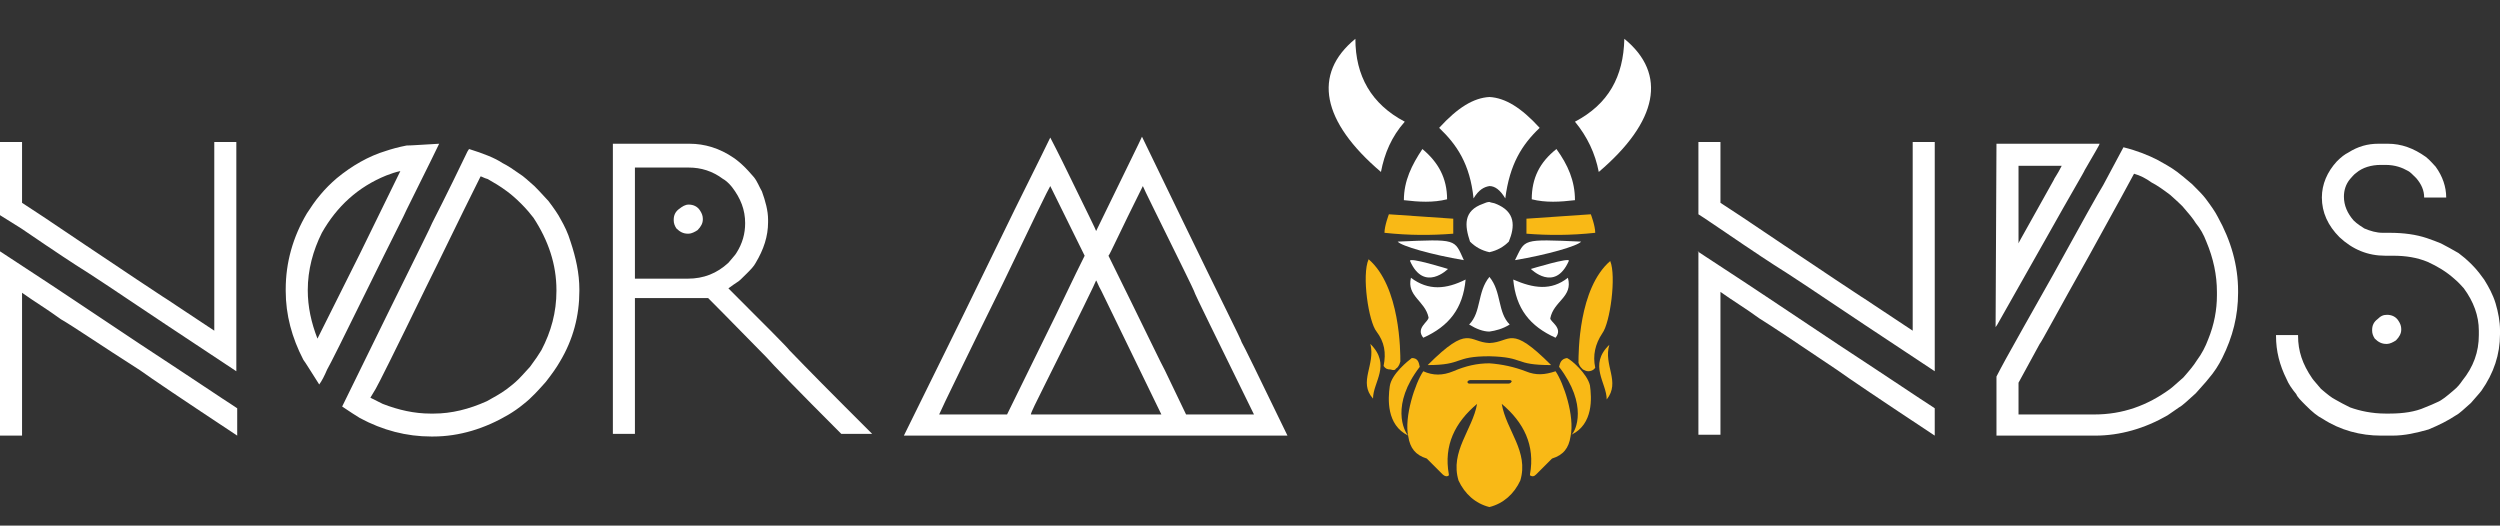 <svg xmlns="http://www.w3.org/2000/svg" xmlns:xlink="http://www.w3.org/1999/xlink" id="Calque_1" x="0px" y="0px" viewBox="0 0 283.5 59.6" style="enable-background:new 0 0 283.5 59.6;" xml:space="preserve"><rect x="0" y="0" width="283.5" height="59.6" fill="#333333" stroke="none"/><style type="text/css">	.st0{fill:#FFFFFF;}	.st1{fill:#F9B916;}</style><g id="Calque_2"></g><g>	<path class="st0" d="M0,16.1h2.5v0V23c0.8,0.5,3.2,2.1,7.2,4.8c4.9,3.3,7.8,5.2,8.7,5.8c0.2,0.1,2.1,1.4,5.9,3.9V16.1l0,0h2.5  c0,0,0,0,0,0v26h0l-8-5.3c-5.8-3.9-9-6-9.5-6.3c-0.5-0.3-2.8-1.8-6.9-4.6C0.8,24.9,0,24.4,0,24.4L0,16.1C0,16.1,0,16.1,0,16.1z   M0,28.5c4.6,3,7.3,4.8,8.2,5.4l7.8,5.2c6.1,4,9.5,6.3,10.3,6.8l0.6,0.4v3.1h0c-6.2-4.1-9.9-6.6-11-7.4C11.2,39,8.3,37,6.9,36.2  c-1.5-1.1-3-2-4.4-3v16.2v0H0c0,0,0,0,0,0V28.5z"></path>	<path class="st0" d="M49.8,16.3c0,0-1.2,2.5-3.7,7.5c-0.1,0.3-1.6,3.2-4.3,8.7c-2.8,5.7-4.4,8.9-4.7,9.4c-0.3,0.7-0.6,1.3-0.9,1.7  c-0.9-1.4-1.5-2.4-1.8-2.8c-1.3-2.5-2-5.1-2-7.8v-0.2c0-3,0.8-5.9,2.4-8.6c0.4-0.6,0.9-1.4,1.6-2.2c0.5-0.6,1.1-1.2,1.8-1.8  c1.7-1.4,3.6-2.5,5.6-3.1c0.6-0.2,1.3-0.4,2.3-0.6C46.7,16.5,47.9,16.4,49.8,16.3z M34.9,32.9L34.9,32.9c0,1.9,0.4,3.7,1.1,5.5  c0.1-0.2,1.7-3.4,4.8-9.6c2.8-5.7,4.3-8.8,4.6-9.4v0c-0.5,0.1-1.1,0.3-1.6,0.5c-3.2,1.3-5.6,3.5-7.3,6.5  C35.5,28.4,34.9,30.6,34.9,32.9z M53.2,16.9c1.6,0.5,2.9,1,3.8,1.6c0.6,0.3,1.2,0.7,1.9,1.2c0.5,0.3,1,0.8,1.7,1.4  c0.8,0.8,1.3,1.4,1.6,1.7c0.6,0.8,1.1,1.5,1.4,2.1c0.4,0.7,0.8,1.5,1.1,2.5c0.6,1.8,1,3.6,1,5.4V33c0,2.8-0.7,5.5-2.2,8  c-0.4,0.7-0.9,1.4-1.6,2.3c-0.8,0.9-1.6,1.8-2.5,2.5c-0.6,0.5-1.2,0.9-1.7,1.2c-2.7,1.6-5.6,2.5-8.6,2.5h-0.2  c-2.8,0-5.5-0.7-8.1-2.1c-0.5-0.3-1.1-0.7-2-1.3v0c0.5-1,2.2-4.5,5.1-10.4c3.4-6.9,5.1-10.3,5.1-10.4c0.2-0.4,1.6-3.1,4-8.1  C53.1,17,53.2,16.9,53.2,16.9z M54.5,20c-2.6,5.2-4.6,9.4-6.2,12.6c-3.5,7.2-5.4,11-5.7,11.5L42,45.1c0.4,0.2,0.8,0.4,1.4,0.7  c1.8,0.7,3.6,1.1,5.4,1.1h0.4c2,0,4-0.5,6-1.4c0.7-0.4,1.5-0.8,2.3-1.4c0.4-0.3,0.9-0.7,1.3-1.1c0.6-0.6,1-1.1,1.3-1.4  c0.6-0.8,1-1.4,1.3-1.9c1.1-2.1,1.7-4.3,1.7-6.7v-0.1c0-2.9-0.9-5.6-2.6-8.2c-0.3-0.4-0.8-1-1.4-1.6c-0.7-0.7-1.2-1.1-1.6-1.4  c-0.8-0.6-1.5-1-2.2-1.4C54.9,20.2,54.6,20,54.5,20z"></path>	<path class="st0" d="M69.5,16.3h8.7c1.7,0,3.4,0.5,5,1.6c0.3,0.2,0.8,0.6,1.3,1.1c0.5,0.5,0.8,0.9,1,1.1c0.4,0.5,0.6,1.1,0.9,1.6  c0.4,1.1,0.7,2.2,0.7,3.2v0.3c0,1.6-0.5,3.1-1.4,4.6c-0.2,0.4-0.6,0.8-1,1.2c-0.6,0.6-0.9,0.9-1.1,1c-0.3,0.2-0.6,0.4-1,0.7  c4.4,4.4,6.7,6.7,6.9,7c0.2,0.2,2.3,2.4,6.3,6.4l3.1,3.1h-3.5c-5-5-7.8-7.9-8.5-8.7c-4.3-4.4-6.5-6.6-6.6-6.7H72v15.4c0,0,0,0,0,0  h-2.5c0,0,0,0,0,0L69.5,16.3C69.5,16.3,69.5,16.3,69.5,16.3z M72,18.8v12.8h6c1.8,0,3.3-0.6,4.6-1.8c0.4-0.5,0.8-0.9,0.9-1.1  c0.7-1.1,1-2.2,1-3.4c0-1.5-0.5-2.8-1.5-4.1c-0.4-0.5-0.8-0.8-1-0.9c-1.2-0.9-2.5-1.3-3.9-1.3H72z"></path>	<path class="st0" d="M119.1,15.6L119.1,15.6c0.1,0.2,0.9,1.7,2.3,4.6c1.9,3.9,2.9,5.9,2.9,6h0l3.9-8c0.8-1.6,1.2-2.5,1.3-2.7h0  l4.6,9.5c4.4,9.1,6.7,13.6,6.7,13.8c0.2,0.3,1.9,3.8,5.2,10.6l0,0h-43.5l0,0c4.3-8.7,6.5-13.2,6.7-13.6c0,0,2-4.1,5.9-12.1  C117.7,18.5,119,15.8,119.1,15.6z M106.5,47h7.7l5.5-11.2c2-4.2,3.1-6.4,3.3-6.8l-3.9-7.9c-0.2,0.3-2,4-5.4,11.1  c-4.2,8.5-6.3,12.9-6.5,13.3L106.5,47z M124.3,31.8c0,0.1-1.9,4-5.7,11.6c-1.1,2.2-1.7,3.4-1.7,3.6h14.8v0L124.9,33  C124.5,32.3,124.4,31.9,124.3,31.8L124.3,31.8z M129.6,21.1c-2.6,5.2-3.8,7.9-3.9,7.9c4.1,8.3,6.2,12.7,6.4,13l2.4,5h7.7  c-4.4-9-6.7-13.6-6.8-14c0,0-0.4-0.9-1.2-2.5C131.3,24.6,129.7,21.4,129.6,21.1z"></path>	<path class="st0" d="M192.6,16.1h2.5v0V23c0.8,0.5,3.2,2.1,7.2,4.8c4.9,3.3,7.8,5.2,8.7,5.8c0.2,0.1,2.1,1.4,5.9,3.9V16.1l0,0h2.5  c0,0,0,0,0,0v26h0l-8-5.3c-5.8-3.9-9-6-9.5-6.3c-0.5-0.3-2.8-1.8-6.9-4.6c-1.6-1.1-2.4-1.6-2.4-1.6L192.6,16.1  C192.5,16.1,192.5,16.1,192.6,16.1z M192.5,28.5c4.6,3,7.3,4.8,8.2,5.4l7.8,5.2c6.1,4,9.5,6.3,10.3,6.8l0.6,0.4v3.1h0  c-6.2-4.1-9.9-6.6-11-7.4c-4.6-3.1-7.6-5.1-8.9-5.9c-1.5-1.1-3-2-4.4-3v16.2v0h-2.5c0,0,0,0,0,0V28.5z"></path>	<path class="st0" d="M226.4,16.3h11.7c0,0.1-0.6,1.1-1.7,3c0,0.1-1.5,2.6-4.3,7.6l-5.6,9.9l-0.2,0.3h0L226.4,16.3  C226.4,16.3,226.4,16.3,226.4,16.3z M240.8,16.7c1.6,0.4,2.8,0.9,3.8,1.4c0.7,0.4,1.5,0.8,2.3,1.4c0.4,0.3,1,0.8,1.7,1.4  c0.7,0.7,1.2,1.2,1.5,1.6c0.6,0.8,1.1,1.5,1.4,2.1c1.5,2.7,2.3,5.5,2.3,8.4v0.2c0,2.6-0.6,5-1.8,7.4c-0.4,0.8-0.9,1.6-1.6,2.4  c-0.3,0.4-0.8,0.9-1.4,1.6c-0.9,0.8-1.5,1.4-1.9,1.6c-0.3,0.2-0.7,0.5-1.3,0.9c-2.6,1.5-5.4,2.3-8.2,2.3h-11.2c0,0,0,0,0,0v-6.7  c0,0,0.6-1.2,1.9-3.5c0,0,1.5-2.7,4.5-8c3.3-6,5.2-9.4,5.7-10.2C240,18.2,240.8,16.7,240.8,16.7L240.8,16.7z M228.9,18.8v8.8  c0-0.1,1.4-2.5,4-7.2c0-0.1,0.4-0.6,0.9-1.6H228.9z M242,19.7c-0.2,0.4-1.9,3.5-5.1,9.3c-3.6,6.4-5.4,9.8-5.6,10l-2.4,4.4v3.6h8.6  c3.2,0,6-1,8.6-2.9c0.4-0.3,0.8-0.7,1.5-1.3c0.7-0.8,1.2-1.4,1.5-1.9c0.6-0.8,1-1.6,1.3-2.4c0.7-1.7,1-3.4,1-5v-0.4  c0-1.9-0.4-3.8-1.2-5.7c-0.3-0.8-0.7-1.5-1.2-2.1c-0.3-0.5-0.8-1.1-1.5-1.9c-0.7-0.7-1.2-1.1-1.4-1.3c-0.8-0.6-1.5-1.1-2.1-1.4  C243.3,20.2,242.7,19.9,242,19.7z"></path>	<path class="st0" d="M269.7,16.3h1.1c1.5,0,2.9,0.5,4.3,1.5c0.5,0.4,0.8,0.8,1.1,1.1c0.8,1.1,1.2,2.3,1.2,3.5v0c0,0,0,0,0,0h-2.5  c0,0,0,0,0,0v0c0-0.8-0.3-1.5-0.9-2.2c-0.4-0.4-0.7-0.7-0.9-0.8c-0.7-0.4-1.5-0.7-2.6-0.7H270c-1.1,0-2.1,0.3-2.8,0.9  c-0.3,0.2-0.5,0.5-0.7,0.7c-0.5,0.6-0.7,1.3-0.7,2c0,1,0.4,1.9,1.1,2.7c0.4,0.4,0.9,0.7,1.2,0.9c0.7,0.3,1.4,0.5,2.1,0.5h0.8  c1.6,0,3,0.2,4.2,0.6c0.6,0.2,1.1,0.4,1.6,0.6c0.6,0.3,1.3,0.7,2,1.1c0.4,0.3,0.9,0.7,1.5,1.3c0.7,0.7,1.1,1.3,1.4,1.7  c0.5,0.8,1,1.7,1.3,2.7c0.3,1,0.5,2.1,0.5,3v0.5c0,2.3-0.7,4.4-2.1,6.4c-0.3,0.4-0.7,0.8-1.2,1.4c-0.8,0.7-1.3,1.2-1.7,1.4  c-0.9,0.6-1.9,1.1-3.1,1.6c-1.4,0.4-2.7,0.7-4.1,0.7h-1.3c-2.3,0-4.6-0.6-6.6-1.9c-0.6-0.3-1.2-0.8-1.9-1.5c-0.6-0.6-1-1-1.1-1.3  c-0.5-0.6-0.9-1.2-1.1-1.7c-0.8-1.6-1.2-3.2-1.2-4.9v-0.1c0,0,0,0,0,0h2.5c0,0,0,0,0,0v0.1c0,1.7,0.5,3.2,1.6,4.8  c0.2,0.3,0.6,0.7,1,1.2c0.7,0.6,1.2,1,1.6,1.2c0.5,0.3,1.1,0.6,1.7,0.9c1.1,0.4,2.5,0.7,4,0.7h0.5c1.5,0,2.9-0.2,4-0.7  c0.5-0.2,1-0.4,1.4-0.6c0.5-0.2,1.1-0.7,1.8-1.3c0.5-0.4,0.8-0.8,1-1.1c1.3-1.6,1.9-3.3,1.9-5.2v-0.5c0-1.7-0.6-3.3-1.7-4.8  c-0.2-0.2-0.5-0.6-1.1-1.1c-0.9-0.8-1.9-1.4-3-1.9c-1.2-0.5-2.5-0.7-3.9-0.7h-0.9c-2,0-3.7-0.7-5.2-2.1c-1.3-1.3-2-2.8-2-4.5  c0-1.5,0.6-2.9,1.7-4.1c0.5-0.5,0.9-0.8,1.3-1C267.4,16.6,268.5,16.3,269.7,16.3z M270.7,35.7c0.5,0,1,0.2,1.3,0.7  c0.2,0.3,0.3,0.6,0.3,0.9v0.1c0,0.4-0.2,0.8-0.6,1.2c-0.3,0.2-0.7,0.4-1,0.4h-0.1c-0.5,0-0.9-0.2-1.3-0.6c-0.2-0.3-0.3-0.6-0.3-0.9  v-0.1c0-0.5,0.2-0.9,0.6-1.2C270,35.8,270.3,35.7,270.7,35.7z"></path></g><g>	<path class="st0" d="M78.1,23.2c0.5,0,1,0.2,1.3,0.7c0.2,0.3,0.3,0.6,0.3,0.9v0.1c0,0.4-0.2,0.8-0.6,1.2c-0.3,0.2-0.7,0.4-1,0.4  h-0.1c-0.5,0-0.9-0.2-1.3-0.6c-0.2-0.3-0.3-0.6-0.3-0.9v-0.1c0-0.5,0.2-0.9,0.6-1.2C77.4,23.4,77.7,23.2,78.1,23.2z"></path></g><g>	<path class="st0" d="M166.6,36.8c0.8,0.5,1.6,0.8,2.3,0.8c0.7-0.1,1.5-0.3,2.3-0.8c-1.4-1.4-0.9-3.7-2.3-5.4  C167.5,33.1,168,35.4,166.6,36.8z"></path>	<path class="st0" d="M169.6,23.1c-0.2-0.1-0.5-0.1-0.7-0.2c-0.2,0-0.5,0.1-0.7,0.2c-2.3,0.8-2.1,2.5-1.5,4.3c0.6,0.6,1.3,1,2.2,1.2  c0.9-0.2,1.6-0.6,2.2-1.2C171.8,25.7,171.9,24,169.6,23.1z"></path>	<path class="st1" d="M180.4,24.3l-7.3,0.5c0,0,0,1.1,0,1.7c2.5,0.2,5,0.2,7.8-0.1C180.9,25.6,180.4,24.3,180.4,24.3z"></path>	<path class="st1" d="M175.9,41.4c-4.7-4.7-4.5-2.6-7-2.5c-2.4-0.1-2.3-2.2-7,2.5c4.1,0,2.9-1,7-1C173,40.5,171.6,41.4,175.9,41.4z"></path>	<path class="st0" d="M173.6,30.5c0,0,2.7,2.7,4.3-0.9C178.2,29.1,173.6,30.5,173.6,30.5z"></path>	<path class="st0" d="M171.8,29.5c3.6-0.6,7.1-1.6,7.5-2.1C172.5,27.1,173,27.1,171.8,29.5z"></path>	<path class="st0" d="M164.2,30.5c0,0-4.5-1.4-4.3-0.9C161.5,33.2,164.2,30.5,164.2,30.5z"></path>	<path class="st0" d="M178.6,22.7c0-2.2-0.8-4-2.1-5.8c-1.9,1.5-2.8,3.3-2.8,5.7C175.3,23,176.9,22.9,178.6,22.7z"></path>	<path class="st0" d="M177.8,31.5c-1.9,1.5-3.9,1.2-6.2,0.2c0.3,3.3,1.9,5.3,4.8,6.6c0.9-1.1-0.6-1.8-0.6-2.2  C176.2,34.1,178.4,33.7,177.8,31.5z"></path>	<path class="st0" d="M161.4,38.3c2.9-1.3,4.5-3.3,4.8-6.6c-2.2,1.1-4.2,1.3-6.2-0.2c-0.5,2.1,1.6,2.6,2,4.5  C162,36.5,160.5,37.2,161.4,38.3z"></path>	<path class="st0" d="M168.9,21.1c0.6,0,1.2,0.4,1.8,1.4c0.5-3.9,1.9-6.1,3.9-8c-2.1-2.3-3.9-3.4-5.7-3.5c-1.8,0.1-3.6,1.2-5.7,3.5  c2,1.9,3.5,4.1,3.9,8C167.7,21.5,168.3,21.2,168.9,21.1z"></path>	<path class="st1" d="M164.8,24.8l-7.3-0.5c0,0-0.5,1.3-0.5,2.1c2.8,0.3,5.3,0.3,7.8,0.1C164.8,25.9,164.8,24.8,164.8,24.8z"></path>	<path class="st0" d="M158.5,27.4c0.4,0.5,3.9,1.5,7.5,2.1C164.9,27.1,165.3,27.1,158.5,27.4z"></path>	<path class="st1" d="M179.1,41.4c0.1,0.2,0.2,0.3,0.4,0.5c0.2,0.1,0.4,0.2,0.6,0.2c0.3,0,0.6-0.1,0.8-0.4c-0.3-1.4,0-2.7,0.8-3.9  c0.9-1.2,1.6-6.5,0.9-8.2c-3.6,3.1-3.6,10.4-3.6,11.6C179,41.1,179.1,41.4,179.1,41.4z"></path>	<path class="st1" d="M177.7,40.6c-0.7,0.1-0.8,0.6-0.9,1c3.3,4.3,1.9,7.3,1.4,7.7c2.5-1.2,2.3-4.2,2.1-5.6  C180,42.4,178.2,40.8,177.7,40.6z"></path>	<path class="st0" d="M164.1,22.6c0-2.4-1-4.2-2.8-5.7c-1.2,1.8-2.1,3.6-2.1,5.8C160.9,22.9,162.5,23,164.1,22.6z"></path>	<path class="st0" d="M184.2,4.4c-0.1,4.3-1.8,7.4-5.6,9.4c1.4,1.7,2.3,3.6,2.7,5.7C188,13.8,189.1,8.4,184.2,4.4z"></path>	<path class="st1" d="M182.5,39.1c-2.4,2.3-0.3,4.3-0.3,6.2C183.8,43.3,181.8,41.4,182.5,39.1z"></path>	<path class="st1" d="M155.7,45.2c0-1.9,2.1-3.8-0.3-6.2C156,41.4,154,43.3,155.7,45.2z"></path>	<path class="st0" d="M159.3,13.8c-3.8-2-5.6-5.2-5.6-9.4c-4.9,4-3.8,9.4,2.9,15.1C157,17.4,157.8,15.5,159.3,13.8z"></path>	<path class="st1" d="M158.3,41.8c0.2-0.1,0.3-0.3,0.4-0.5c0,0,0.1-0.3,0.1-0.3c0-1.1,0-8.5-3.6-11.6c-0.8,1.8,0,7.1,0.9,8.2  c0.9,1.2,1.1,2.4,0.8,3.9c0.2,0.3,0.4,0.4,0.8,0.4C158,42,158.2,42,158.3,41.8z"></path>	<path class="st1" d="M161,41.6c-0.1-0.5-0.2-1-0.9-1c-0.4,0.3-2.3,1.8-2.5,3.2s-0.4,4.4,2.1,5.6C159.2,48.9,157.7,45.9,161,41.6z"></path></g><path class="st1" d="M176.4,42.1c-1.2,0.4-2.2,0.5-3.4,0c-1.3-0.5-2.7-0.8-4.1-0.9c-1.4,0-2.7,0.3-4.1,0.9c-1.2,0.5-2.3,0.5-3.4,0 c-0.9,1.3-2.2,5.2-1.7,7.4c0.2,1.3,0.8,2.1,2.1,2.5c0.6,0.6,1.2,1.2,1.8,1.8c0.2,0.2,0.5,0.3,0.7,0.1c0,0,0-0.1,0-0.1 c-0.6-3.3,0.7-5.9,3.2-8c-0.5,2.9-3.1,5.4-2.1,8.7c0.7,1.5,1.9,2.6,3.5,3c1.6-0.4,2.8-1.5,3.5-3c1-3.3-1.6-5.7-2.1-8.7 c2.5,2.1,3.8,4.7,3.2,8c0,0,0,0.1,0,0.1c0.3,0.2,0.5,0.1,0.7-0.1c0.6-0.6,1.2-1.2,1.8-1.8c1.3-0.4,1.9-1.2,2.1-2.5 C178.6,47.2,177.3,43.4,176.4,42.1z M171.4,43.3c-0.1,0.2-0.3,0.2-0.4,0.2c-1.5,0-2.9,0-4.4,0c-0.1,0-0.2-0.1-0.2-0.2 c0.1-0.2,0.3-0.2,0.4-0.2c1.5,0,2.9,0,4.4,0C171.3,43.1,171.5,43.2,171.4,43.3z"></path></svg>